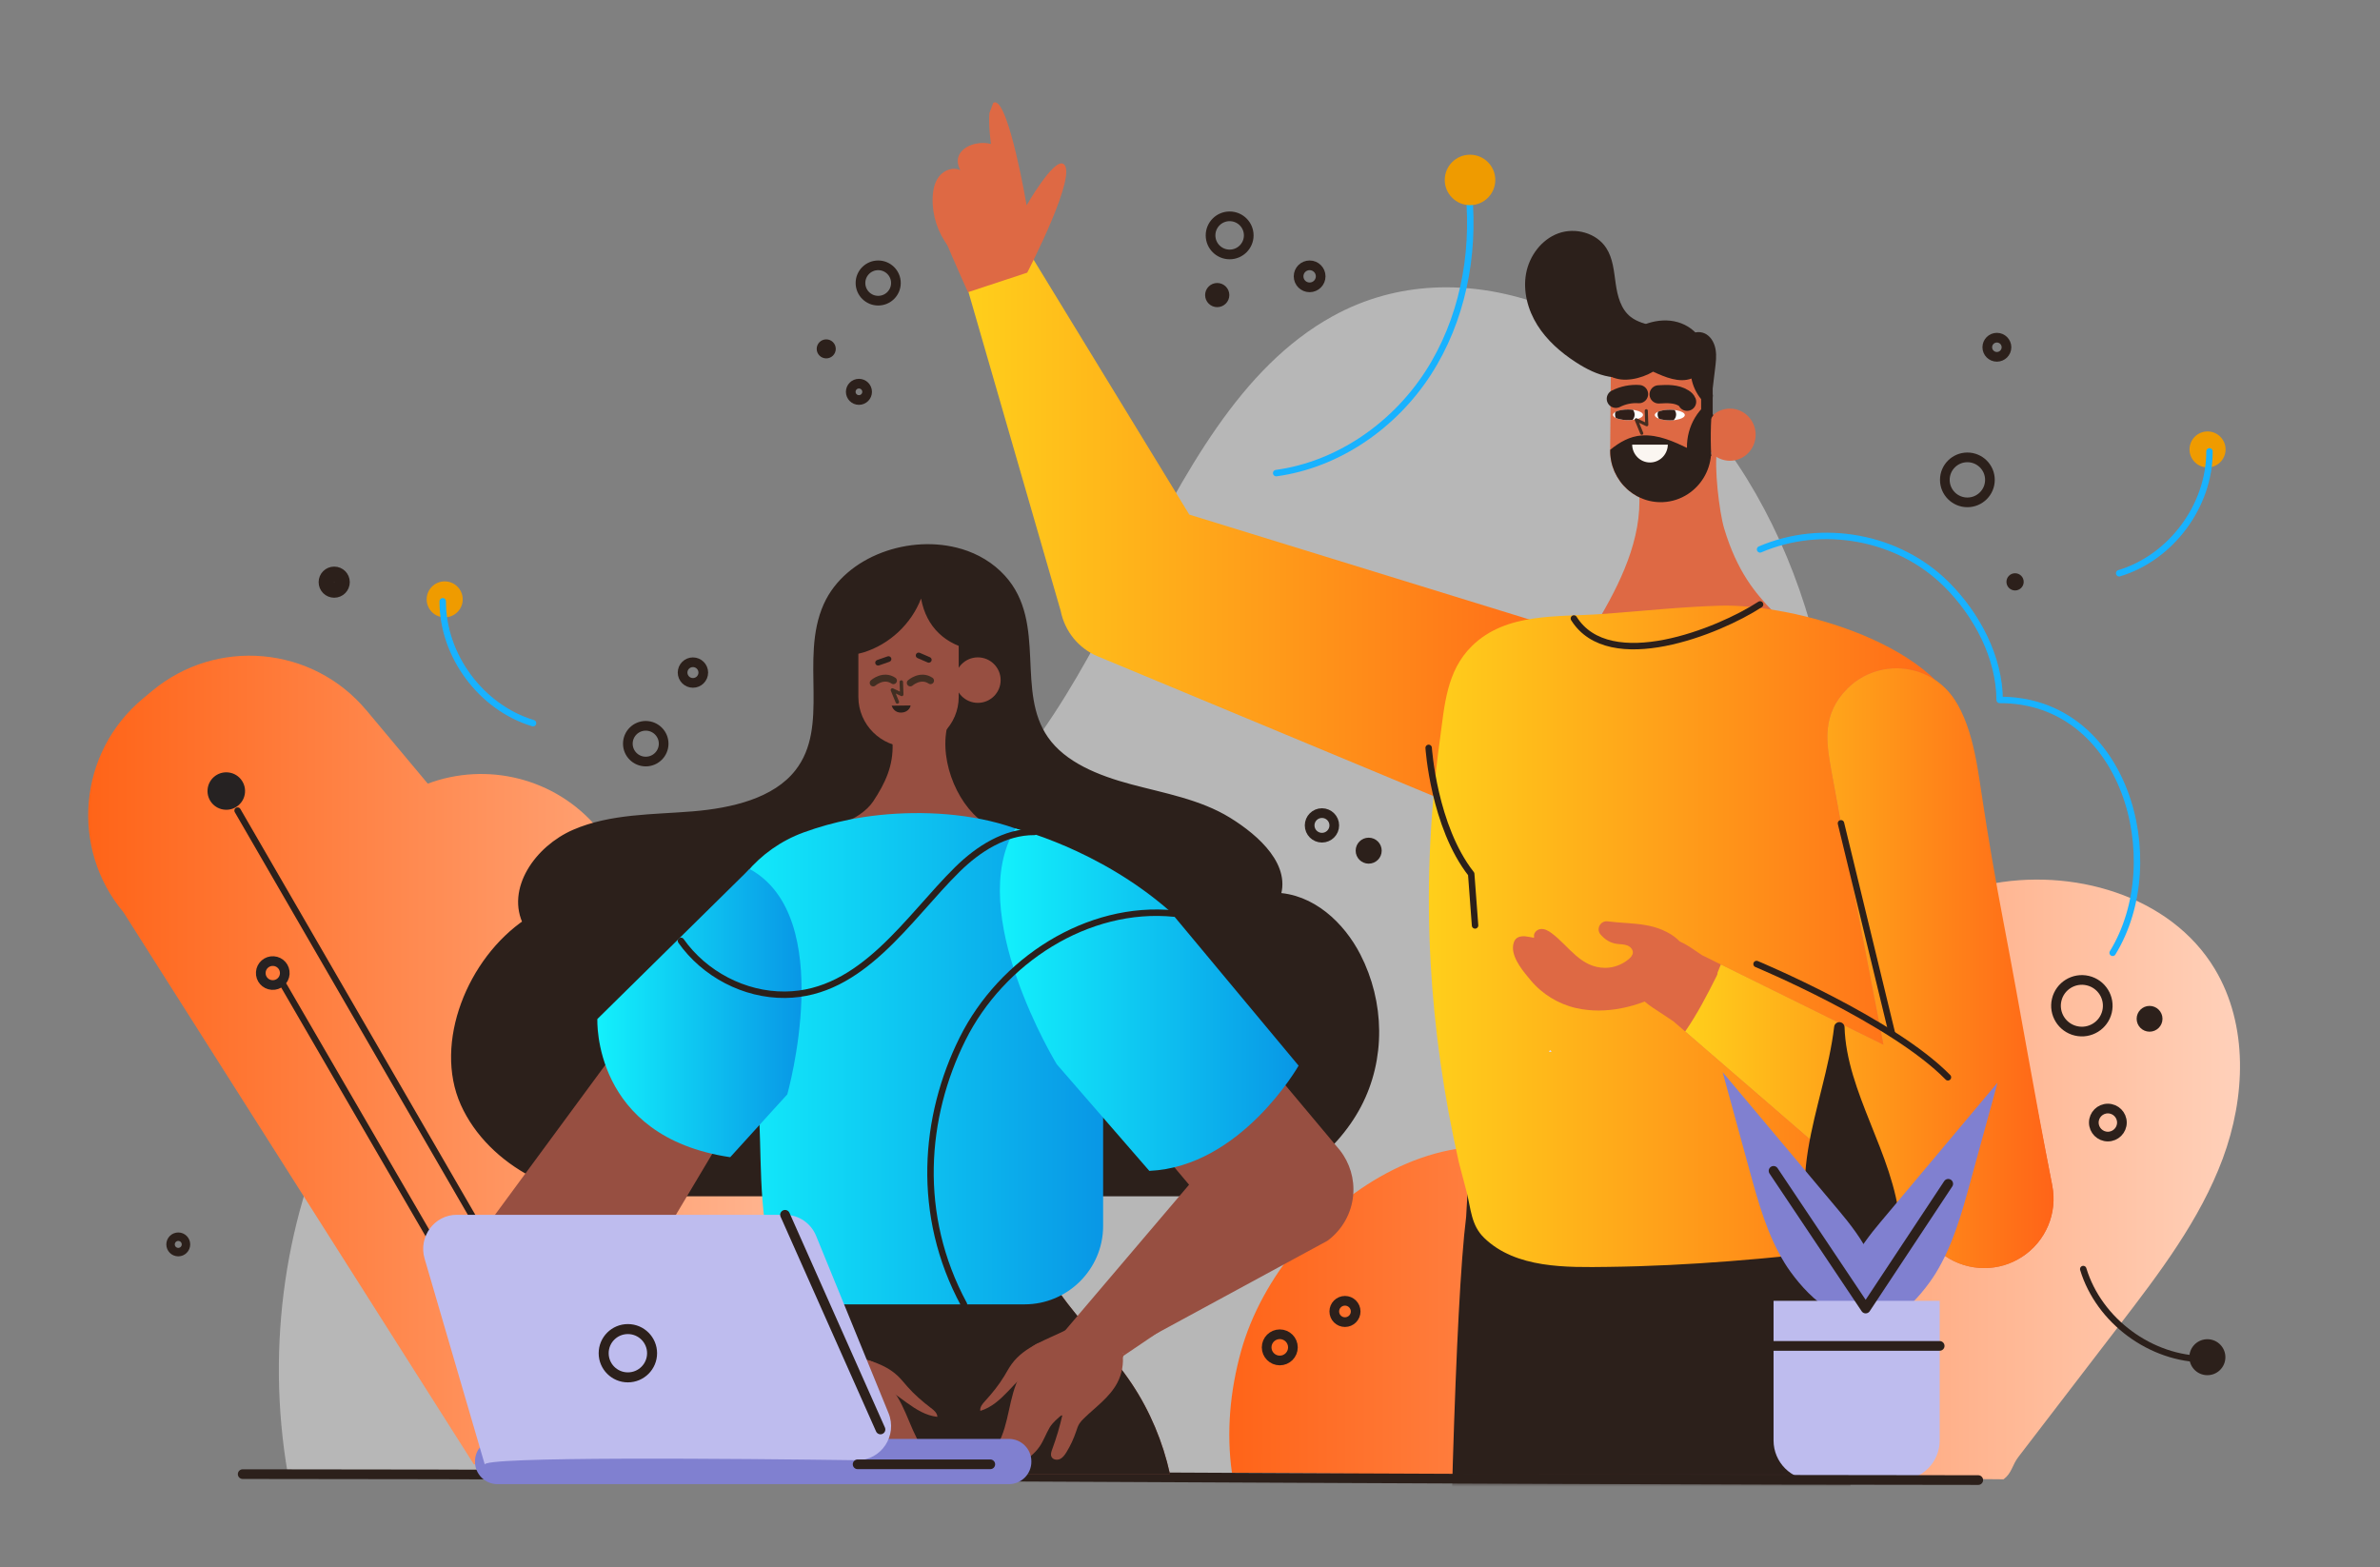 <svg width="369" height="243" viewBox="0 0 369 243" fill="none" xmlns="http://www.w3.org/2000/svg">
<rect x="0" y="0" width="369" height="243" fill="#808080" stroke="none"/>
<g clip-path="url(#clip0_719_771)">
<path d="M252.894 228.526H44.625C37.644 188.366 57.523 145.824 92.148 138.529C109.285 134.921 127.857 139.063 143.633 130.473C172.506 114.748 177.815 64.911 206.625 49.022C226.582 38.016 251.562 48.474 266.292 67.623C283.546 90.05 289.21 123.726 280.488 152.076C272.248 178.874 252.519 200.065 252.894 228.526Z" fill="#B7B7B7"/>
<path d="M191.001 228.327C190.116 222.066 190.714 215.634 192.401 209.537C198.78 186.469 229.739 164.934 250.459 186.945C257.601 175.702 264.636 167.034 274.174 157.727C283.757 148.38 294.938 139.907 308.06 137.166C321.177 134.426 336.506 138.767 343.39 150.238C348.611 158.939 348.154 170.114 344.624 179.621C341.09 189.127 334.828 197.339 328.654 205.39C323.418 212.22 318.177 219.049 312.941 225.878C311.935 227.188 311.959 228.347 310.641 229.351L191.006 228.323L191.001 228.327Z" fill="url(#paint0_linear_719_771)"/>
<mask id="mask0_719_771" style="mask-type:luminance" maskUnits="userSpaceOnUse" x="123" y="2" width="247" height="228">
<path d="M369.404 2H123V229.76H369.404V2Z" fill="white"/>
</mask>
<g mask="url(#mask0_719_771)">
<path d="M267.638 147.586L252.455 146.738C240.408 146.063 229.999 155.342 229.323 167.361L228.123 188.717C226.402 202.569 225.434 243.894 224.885 284.641H249.125C251.016 266.137 252.781 248.031 254.055 233.543L258.09 233.771C258.79 251.218 260.054 270.711 261.192 284.646H283.682C285.155 256.738 287.104 205.766 287.294 189.154L287.27 189.163L288.31 170.674C288.986 158.655 279.685 148.27 267.638 147.596V147.586Z" fill="#2C201B" stroke="#2C201B" stroke-width="1.62" stroke-linecap="round" stroke-linejoin="round"/>
<path d="M243.568 98.035L184.392 79.784L160.133 40.069C156.802 41.311 153.414 42.378 150.001 43.382C149.972 43.993 150.015 44.609 150.137 45.22L164.445 94.689C165.101 97.977 167.308 100.538 170.123 101.731L171.582 102.337L224.282 124.275C230.738 126.962 240.943 130.295 243.573 123.693C246.203 117.092 250.025 100.717 243.568 98.026V98.035Z" fill="url(#paint1_linear_719_771)"/>
<path d="M164.814 25.383C163.292 24.641 159.17 31.829 159.17 31.829C159.17 31.829 156.423 15.687 154.23 15.867C154.143 15.872 154.065 15.905 153.992 15.954C153.807 16.478 153.613 16.997 153.404 17.511C153.068 20.921 154.648 28.458 154.648 28.458C154.648 28.458 153.948 25.921 152.956 23.147C152.577 25.092 151.882 26.954 150.978 28.739C151.114 29.093 151.196 29.292 151.196 29.292C151.196 29.292 151.114 29.098 150.963 28.768C149.646 31.363 147.9 33.798 146.082 36.117C148.07 40.914 150.078 45.303 150.078 45.303L159.262 42.272C159.262 42.272 167.381 26.639 164.814 25.383Z" fill="#DE6944"/>
<path d="M148.888 26.387C147.804 25.853 146.418 26.353 145.655 27.284C144.887 28.215 144.639 29.471 144.6 30.674C144.512 33.371 145.392 36.087 147.05 38.221C148.168 39.667 149.957 40.923 151.717 40.433C153.21 40.021 154.104 38.527 154.707 37.106C156.136 33.715 158.091 26.886 155.572 23.554C153.414 20.692 146.807 22.56 148.893 26.387H148.888Z" fill="#DE6944"/>
<path d="M283.852 284.637L286.36 222.728L258.309 235.319L260.049 284.637H283.852Z" fill="#2C201B" stroke="#2C201B" stroke-width="1.62" stroke-linecap="round" stroke-linejoin="round"/>
<path d="M266.229 69.676C265.728 72.31 266.55 79.386 267.323 81.952C269.302 88.558 272.131 91.968 274.936 94.844C273.196 97.231 264.328 98.361 261.465 99.088C258.601 99.816 255.485 99.515 252.816 98.254C252.087 97.91 251.391 97.497 250.701 97.085C249.85 96.581 248.999 96.076 248.149 95.572C251.834 89.242 254.984 82.233 253.997 74.982C255.835 74.643 258.441 73.867 260.278 73.527C261.076 73.377 261.883 73.231 262.695 73.265C263.983 73.319 264.965 69.894 266.234 69.681L266.229 69.676Z" fill="#DE6944"/>
<path d="M221.793 149.075C222.367 159.533 223.855 169.893 226.178 180.185C226.582 181.718 226.99 183.246 227.384 184.778C228.079 187.485 228.074 189.944 230.097 191.913C235.007 196.7 242.917 196.502 249.344 196.419C261.975 196.264 274.528 195.124 287.051 193.659C287.484 193.611 287.824 193.567 288.048 193.538C288.058 193.538 288.062 193.538 288.067 193.538L288.145 193.528C288.267 193.514 288.33 193.504 288.33 193.499C288.612 189.493 289.2 184.89 289.963 179.977C290.561 176.13 291.271 172.095 292.03 167.996C292.229 166.924 292.428 165.853 292.632 164.776C292.632 164.761 292.637 164.747 292.642 164.732C294.31 155.919 295.569 147.009 297.898 138.332C299.92 130.799 306.493 121.482 304.825 113.547C301.942 99.835 277.741 93.588 266.725 93.903C260.584 94.083 254.478 94.757 248.357 95.198C241.493 95.693 233.529 94.931 228.215 100.155C224.243 104.06 223.976 109.351 223.257 114.585C222.415 120.696 221.881 126.846 221.652 133.011C221.453 138.39 221.506 143.74 221.798 149.061L221.793 149.075Z" fill="url(#paint2_linear_719_771)"/>
<path d="M249.646 70.229C249.646 70.316 249.655 70.403 249.66 70.491C249.66 70.534 249.665 70.578 249.67 70.622C249.67 70.651 249.67 70.675 249.68 70.704C249.689 70.787 249.699 70.869 249.709 70.952C249.709 70.976 249.714 71 249.719 71.024C249.733 71.146 249.753 71.262 249.777 71.383C249.801 71.509 249.825 71.635 249.855 71.757C249.864 71.8 249.874 71.844 249.889 71.888C249.894 71.912 249.903 71.941 249.908 71.965C249.937 72.072 249.966 72.174 249.996 72.276C250.073 72.528 250.161 72.77 250.263 73.008C250.287 73.066 250.312 73.124 250.336 73.178C250.569 73.692 250.851 74.177 251.177 74.623C251.25 74.72 251.323 74.817 251.396 74.909C251.435 74.958 251.478 75.011 251.517 75.06C251.585 75.142 251.658 75.22 251.731 75.302C251.906 75.496 252.091 75.681 252.285 75.855C252.378 75.938 252.47 76.015 252.563 76.093C252.947 76.408 253.36 76.689 253.797 76.927C254.128 77.107 254.473 77.262 254.828 77.393C254.906 77.422 254.984 77.451 255.062 77.475C255.12 77.495 255.173 77.514 255.232 77.529C255.261 77.538 255.295 77.548 255.324 77.558C255.353 77.567 255.382 77.572 255.412 77.582C255.504 77.606 255.596 77.63 255.689 77.655C256.238 77.786 256.812 77.858 257.4 77.863C257.531 77.863 257.658 77.863 257.784 77.858C259.218 77.8 260.56 77.344 261.698 76.597C263.847 75.191 265.281 72.751 265.31 69.977L265.324 68.095L265.373 62.556L265.388 60.824L265.407 58.433C265.407 58.302 265.407 58.171 265.402 58.04C265.402 57.977 265.397 57.909 265.393 57.846C265.393 57.793 265.388 57.744 265.383 57.696C265.383 57.647 265.373 57.594 265.368 57.545C265.368 57.531 265.368 57.521 265.368 57.507C265.368 57.477 265.363 57.444 265.359 57.414C265.359 57.376 265.349 57.342 265.344 57.303C265.344 57.279 265.339 57.259 265.334 57.235C265.324 57.182 265.32 57.128 265.31 57.07C265.305 57.026 265.295 56.978 265.286 56.934C265.286 56.905 265.276 56.881 265.271 56.852C265.252 56.745 265.227 56.643 265.203 56.536C265.188 56.478 265.174 56.42 265.159 56.362C265.145 56.309 265.13 56.255 265.115 56.202C265.101 56.148 265.086 56.095 265.072 56.047C265.057 55.993 265.038 55.945 265.023 55.891C265.004 55.838 264.989 55.785 264.97 55.736C264.95 55.683 264.931 55.634 264.911 55.581C264.872 55.474 264.829 55.372 264.79 55.271C264.78 55.251 264.77 55.232 264.765 55.212C264.731 55.13 264.692 55.043 264.654 54.96C264.644 54.941 264.634 54.921 264.624 54.902C264.585 54.815 264.542 54.732 264.498 54.65C264.493 54.635 264.483 54.626 264.479 54.611C263.161 52.142 260.599 50.444 257.653 50.415C254.337 50.386 251.469 52.477 250.302 55.435C249.952 56.323 249.753 57.293 249.743 58.302L249.641 69.841C249.641 69.977 249.641 70.108 249.646 70.239V70.229Z" fill="#DE6944"/>
<path d="M254.551 67.517C257.118 67.343 259.51 68.463 261.79 69.549C262.276 69.884 262.816 70.122 263.385 70.262C264.007 70.481 264.649 70.592 265.276 70.587C265.062 73.105 263.691 75.292 261.707 76.592C260.57 77.339 259.228 77.795 257.794 77.853C257.667 77.858 257.541 77.863 257.41 77.858C256.821 77.853 256.248 77.78 255.698 77.649C255.606 77.625 255.514 77.601 255.421 77.577C255.392 77.567 255.363 77.562 255.334 77.552C255.305 77.543 255.271 77.533 255.241 77.523C255.183 77.509 255.13 77.489 255.071 77.47C254.993 77.446 254.916 77.417 254.838 77.388C254.483 77.257 254.138 77.101 253.807 76.922C253.37 76.684 252.956 76.403 252.572 76.088C252.48 76.01 252.388 75.932 252.295 75.85C252.101 75.675 251.916 75.491 251.741 75.297C251.668 75.219 251.6 75.137 251.527 75.055C251.488 75.006 251.444 74.957 251.406 74.904C251.333 74.812 251.26 74.715 251.187 74.618C250.861 74.167 250.579 73.682 250.346 73.173C250.321 73.114 250.297 73.056 250.273 73.003C250.171 72.765 250.083 72.518 250.005 72.27C249.971 72.168 249.942 72.062 249.918 71.96C249.913 71.936 249.903 71.907 249.898 71.882C249.889 71.839 249.879 71.795 249.864 71.751C249.835 71.625 249.806 71.504 249.787 71.378C249.762 71.261 249.743 71.14 249.728 71.019C249.728 70.995 249.723 70.971 249.719 70.946C249.709 70.864 249.699 70.781 249.689 70.699C249.689 70.67 249.684 70.646 249.68 70.617C249.68 70.573 249.67 70.529 249.67 70.486C249.665 70.398 249.66 70.311 249.655 70.224C249.65 70.093 249.646 69.957 249.65 69.826V69.739C251.075 68.57 252.674 67.638 254.561 67.512L254.551 67.517Z" fill="#2C201B"/>
<path d="M272.199 67.43C272.179 69.666 270.381 71.46 268.178 71.436C265.981 71.417 264.211 69.588 264.231 67.357C264.25 65.121 266.049 63.331 268.251 63.351C270.449 63.37 272.218 65.199 272.199 67.43Z" fill="#DE6944"/>
<path d="M250.896 53.428C251.883 52.007 253.346 50.94 254.96 50.309C256.409 49.741 258.013 49.518 259.545 49.809C261.076 50.105 262.515 50.944 263.414 52.215C263.351 52.031 263.395 51.924 263.497 51.856C264.056 52.54 264.567 53.263 265.072 53.985C265.101 54.048 265.135 54.111 265.165 54.175C265.31 54.761 265.427 55.353 265.539 55.955V64.234C265.539 64.278 265.651 64.307 265.651 64.35C264.999 65.355 264.285 66.3 263.745 67.367V61.882C263.006 60.98 262.491 59.893 262.257 58.748C262.257 58.729 262.257 58.705 262.252 58.685C260.361 59.408 258.154 58.477 256.302 57.623C254.464 58.719 251.61 59.384 249.734 58.351C249.505 56.634 249.914 54.849 250.901 53.428H250.896Z" fill="#2C201B"/>
<path d="M262.729 58.156C264.046 58.156 265.126 57.079 265.126 55.765V54.111C265.126 52.797 264.046 51.72 262.729 51.72C261.411 51.72 260.332 52.797 260.332 54.111V55.765C260.332 57.079 261.411 58.156 262.729 58.156Z" fill="#2C201B"/>
<path d="M261.984 52.016C262.651 51.337 263.822 51.337 264.615 51.866C265.407 52.389 265.854 53.326 266 54.262C266.146 55.198 266.034 56.158 265.918 57.099C265.689 58.981 265.456 60.868 265.227 62.75C264.945 58.903 263.72 55.46 261.984 52.016Z" fill="#2C201B"/>
<path d="M258.585 68.943C258.556 70.471 257.331 71.703 255.819 71.703C254.307 71.703 253.082 70.471 253.053 68.943H258.58H258.585Z" fill="#FBF6F1"/>
<path d="M256.56 64.345C256.56 64.563 256.803 64.762 257.201 64.913C257.439 65 257.731 65.073 258.062 65.116C258.319 65.15 258.597 65.17 258.893 65.17C259.092 65.17 259.287 65.16 259.472 65.145C259.603 65.131 259.734 65.116 259.856 65.097C260.658 64.966 261.217 64.68 261.217 64.35C261.217 64.04 260.731 63.773 260.016 63.632C259.895 63.608 259.763 63.589 259.627 63.574C259.394 63.545 259.146 63.53 258.888 63.53C258.519 63.53 258.169 63.559 257.858 63.613C257.546 63.671 257.279 63.744 257.065 63.836C256.744 63.977 256.555 64.156 256.555 64.35L256.56 64.345Z" fill="white"/>
<path d="M256.997 64.209C256.987 64.466 257.065 64.709 257.206 64.913C257.444 65 257.736 65.073 258.067 65.116C258.324 65.15 258.601 65.17 258.898 65.17C259.097 65.17 259.292 65.16 259.477 65.145C259.71 64.927 259.856 64.636 259.87 64.306C259.88 64.035 259.793 63.782 259.637 63.569C259.404 63.54 259.156 63.525 258.898 63.525C258.529 63.525 258.178 63.554 257.867 63.608C257.556 63.666 257.289 63.739 257.075 63.831C257.031 63.952 257.002 64.073 256.997 64.209Z" fill="#2F1F1A"/>
<path d="M250.078 64.317C250.078 64.496 250.239 64.661 250.516 64.797C250.778 64.923 251.148 65.025 251.58 65.083C251.838 65.117 252.115 65.141 252.407 65.141C252.665 65.141 252.912 65.127 253.141 65.098C253.219 65.088 253.297 65.078 253.369 65.069C254.176 64.938 254.736 64.651 254.736 64.322C254.736 64.011 254.249 63.744 253.535 63.604C253.423 63.584 253.311 63.565 253.194 63.55C252.951 63.517 252.684 63.497 252.407 63.497C252.037 63.497 251.687 63.526 251.381 63.58C251.007 63.643 250.696 63.744 250.467 63.866C250.224 63.997 250.078 64.152 250.078 64.317Z" fill="white"/>
<path d="M250.394 64.225C250.384 64.428 250.428 64.617 250.511 64.792C250.773 64.918 251.143 65.02 251.575 65.078C251.833 65.112 252.11 65.136 252.402 65.136C252.66 65.136 252.908 65.122 253.136 65.093C253.316 64.879 253.423 64.617 253.433 64.326C253.442 64.04 253.35 63.764 253.19 63.541C252.946 63.507 252.679 63.487 252.402 63.487C252.032 63.487 251.682 63.516 251.376 63.57C251.002 63.633 250.691 63.735 250.462 63.856C250.423 63.972 250.394 64.094 250.394 64.22V64.225Z" fill="#2F1F1A"/>
<path d="M255.242 63.676L255.32 65.854L253.682 65.078L254.542 67.178" stroke="#452D20" stroke-width="0.48" stroke-linecap="round" stroke-linejoin="round"/>
<path d="M261.567 62.284C261.47 62.037 261.256 61.857 261.027 61.717C259.904 61.013 258.484 61.066 257.162 61.144" stroke="#2C201B" stroke-width="2.83" stroke-linecap="round" stroke-linejoin="round"/>
<path d="M254.113 61.101C252.879 61.013 251.624 61.27 250.526 61.828" stroke="#2C201B" stroke-width="2.83" stroke-linecap="round" stroke-linejoin="round"/>
<path d="M301.495 194.687L259.466 158.363C254.589 154.983 252.022 154.537 255.416 149.672C258.804 144.807 259.004 144.71 263.88 148.091L292.014 161.977C291.402 158.81 290.765 155.541 290.133 152.276C288.13 141.902 286.545 133.612 285.427 127.642C284.761 124.067 284.25 121.283 283.915 119.367C283.176 115.138 282.408 110.763 286.423 106.756C290.624 102.566 297.435 102.566 301.631 106.756C303.556 108.677 304.601 111.151 304.762 113.663C305.544 118.931 313.342 159.14 318.185 183.813C319.026 188.101 317.178 192.471 313.513 194.857C311.724 196.021 309.677 196.603 307.635 196.603C305.486 196.603 303.342 195.963 301.499 194.683L301.495 194.687ZM301.636 121.933C301.636 121.933 301.64 121.923 301.645 121.923C301.645 121.923 301.64 121.933 301.636 121.933ZM301.65 121.918C301.65 121.918 301.655 121.913 301.66 121.909C301.66 121.909 301.655 121.913 301.65 121.918ZM304.723 115.492C304.766 115.079 304.786 114.677 304.786 114.303C304.786 114.701 304.766 115.099 304.723 115.492Z" fill="#DE6944"/>
<path d="M264.405 62.812C261.902 65 260.9 68.744 261.979 71.887C263.268 71.577 264.23 71.441 265.314 70.68C265.149 67.585 265.276 64.263 265.577 61.178" fill="#2C201B"/>
<path d="M221.502 115.953C221.502 115.953 222.304 128.123 228.099 135.5L228.697 143.479" stroke="#2C201B" stroke-linecap="round" stroke-linejoin="round"/>
<path d="M254.999 57.226C253.496 58.409 251.44 58.729 249.549 58.409C247.662 58.094 245.917 57.197 244.313 56.154C241.969 54.636 239.821 52.749 238.343 50.387C236.865 48.025 236.106 45.144 236.607 42.403C237.113 39.663 238.994 37.126 241.615 36.175C244.24 35.225 247.517 36.108 249.033 38.445C250.084 40.06 250.229 42.073 250.502 43.98C250.774 45.886 251.294 47.928 252.811 49.121C253.846 49.936 255.183 50.227 256.443 50.629C257.697 51.037 259 51.658 259.598 52.836C260.196 54.01 259.608 55.795 258.3 55.935" fill="#2C201B"/>
<path d="M318.191 183.813C315.454 169.878 313.324 157.088 310.66 143.138C309.391 136.503 308.258 129.931 307.257 123.252C306.489 118.14 305.555 110.666 301.637 106.756C297.436 102.566 290.625 102.566 286.425 106.756C282.409 110.763 283.172 115.138 283.916 119.367C284.252 121.288 284.762 124.072 285.428 127.642C286.546 133.612 288.126 141.897 290.134 152.276C290.766 155.541 291.398 158.815 292.016 161.977L266.803 149.531C266.643 149.948 266.477 150.36 266.302 150.768C266.302 150.933 266.263 151.103 266.181 151.263C264.688 154.241 263.167 157.19 261.275 159.92L301.501 194.683C303.343 195.958 305.492 196.603 307.636 196.603C309.78 196.603 311.73 196.021 313.514 194.857C317.18 192.466 319.032 188.101 318.186 183.808L318.191 183.813Z" fill="url(#paint3_linear_719_771)"/>
<path d="M301.637 121.933C301.637 121.933 301.642 121.923 301.647 121.923C301.647 121.923 301.642 121.933 301.637 121.933Z" fill="#9A91F2"/>
<path d="M301.652 121.918C301.652 121.918 301.657 121.913 301.662 121.908C301.662 121.908 301.657 121.913 301.652 121.918Z" fill="#9A91F2"/>
<path d="M234.57 146.932C234.561 148.765 236.296 150.754 237.317 151.981C239.097 154.129 241.654 155.686 244.381 156.298C249.024 157.34 253.949 156.108 258.13 153.843C259.997 152.834 260.741 149.89 261.47 147.897C261.032 146.078 259.496 144.948 257.78 144.196C256.064 143.444 254.158 143.25 252.286 143.114C251.28 143.042 250.264 142.979 249.262 142.848C248.144 142.697 247.415 144.021 248.149 144.88C248.825 145.666 249.68 146.228 250.769 146.35C251.275 146.408 251.795 146.398 252.267 146.573C252.743 146.747 253.176 147.169 253.161 147.679C253.147 148.12 252.802 148.484 252.456 148.76C251.45 149.57 250.196 150.05 248.903 150.055C245.076 150.065 243.278 146.709 240.599 144.701C240.093 144.322 239.5 143.978 238.873 144.036C238.246 144.094 237.653 144.739 237.876 145.331C237.76 145.195 237.808 145.578 237.91 145.428C237.93 145.394 236.559 145.166 236.432 145.161C235.693 145.127 235.003 145.283 234.721 146.068C234.619 146.35 234.57 146.641 234.57 146.932Z" fill="#DE6944"/>
<path d="M272.34 149.463C272.34 149.463 293.415 158.247 302.011 167.026" stroke="#2C201B" stroke-linecap="round" stroke-linejoin="round"/>
<path d="M285.428 127.646L293.338 160.236" stroke="#2C201B" stroke-linecap="round" stroke-linejoin="round"/>
</g>
<path d="M327.549 147.725C336.388 133.329 329.377 108.428 310.033 108.52C309.989 101.89 306.508 95.313 301.812 90.623C294.359 83.172 282.55 81.034 272.885 85.176" stroke="#18B2FF" stroke-linecap="round" stroke-linejoin="round"/>
<path d="M56.795 110.107L66.323 121.495C75.444 118.081 86.115 120.564 92.708 128.446L157.907 227.028H73.465L19.151 141.454C10.803 131.477 12.145 116.645 22.146 108.317L23.575 107.129C33.575 98.796 48.442 100.134 56.79 110.111L56.795 110.107Z" fill="url(#paint4_linear_719_771)"/>
<path d="M36.838 125.676L91.789 220.606" stroke="#2C201B" stroke-linecap="round" stroke-linejoin="round"/>
<path d="M44.023 152.848L83.155 220.252" stroke="#2C201B" stroke-linecap="round" stroke-linejoin="round"/>
<path d="M37.986 122.844C37.879 124.444 36.488 125.652 34.884 125.541C33.28 125.434 32.069 124.047 32.181 122.446C32.288 120.846 33.678 119.638 35.283 119.749C36.887 119.856 38.098 121.243 37.986 122.844Z" fill="#262222"/>
<path d="M44.149 150.99C44.081 152.013 43.191 152.789 42.165 152.716C41.139 152.648 40.361 151.761 40.434 150.737C40.502 149.714 41.392 148.938 42.418 149.011C43.444 149.078 44.222 149.966 44.149 150.99Z" stroke="#262222" stroke-width="1.5" stroke-linecap="round" stroke-linejoin="round"/>
<path d="M240.166 162.98L240.356 162.883L240.54 162.98L240.356 163.077L240.166 162.98Z" fill="#F4DBA8"/>
<path d="M240.54 162.98L240.356 163.077L240.166 162.98L240.356 162.883L240.54 162.98Z" fill="#D6D6F8"/>
<path d="M240.356 162.883L240.54 162.98L240.356 163.077L240.166 162.98L240.356 162.883Z" fill="#D6D6F8"/>
<path d="M153.212 103.995C153.212 103.995 150.416 103.704 149.531 105.882" stroke="#422E22" stroke-width="1.08" stroke-linecap="round" stroke-linejoin="round"/>
<path d="M70.776 95.032C71.943 94.023 72.069 92.263 71.058 91.098C70.047 89.934 68.282 89.808 67.115 90.817C65.948 91.826 65.822 93.587 66.833 94.751C67.845 95.915 69.609 96.041 70.776 95.032Z" fill="#EF9B00"/>
<path d="M82.644 112.119C74.588 109.694 68.609 101.623 68.643 93.228" stroke="#18B2FF" stroke-linecap="round" stroke-linejoin="round"/>
<path d="M340.122 208.596C341.134 207.432 342.898 207.306 344.065 208.315C345.232 209.324 345.358 211.085 344.347 212.249C343.336 213.413 341.571 213.539 340.404 212.53C339.238 211.521 339.111 209.761 340.122 208.596Z" fill="#2C201B"/>
<path d="M322.99 196.757C325.421 204.794 333.511 210.76 341.926 210.726" stroke="#2C201B" stroke-linecap="round" stroke-linejoin="round"/>
<path d="M340.434 71.789C339.267 70.78 339.14 69.019 340.152 67.855C341.163 66.691 342.928 66.565 344.095 67.574C345.261 68.583 345.388 70.343 344.376 71.507C343.365 72.672 341.6 72.798 340.434 71.789Z" fill="#EF9B00"/>
<path d="M328.561 88.876C336.616 86.451 342.596 78.38 342.562 69.984" stroke="#18B2FF" stroke-linecap="round" stroke-linejoin="round"/>
<path d="M244.021 95.895C249.515 104.67 266.458 97.913 272.885 93.713" stroke="#2C201B" stroke-linecap="round" stroke-linejoin="round"/>
<path d="M190.646 39.448C192.281 39.448 193.607 38.125 193.607 36.494C193.607 34.862 192.281 33.54 190.646 33.54C189.011 33.54 187.686 34.862 187.686 36.494C187.686 38.125 189.011 39.448 190.646 39.448Z" stroke="#2C201B" stroke-width="1.5" stroke-linecap="round" stroke-linejoin="round"/>
<path d="M204.759 42.843C204.759 43.784 203.995 44.55 203.047 44.55C202.099 44.55 201.336 43.789 201.336 42.843C201.336 41.897 202.099 41.136 203.047 41.136C203.995 41.136 204.759 41.897 204.759 42.843Z" stroke="#2C201B" stroke-width="1.5" stroke-linecap="round" stroke-linejoin="round"/>
<path d="M133.171 62.016C133.872 62.016 134.44 61.45 134.44 60.75C134.44 60.051 133.872 59.484 133.171 59.484C132.47 59.484 131.902 60.051 131.902 60.75C131.902 61.45 132.47 62.016 133.171 62.016Z" stroke="#2C201B" stroke-width="1.5" stroke-linecap="round" stroke-linejoin="round"/>
<path d="M136.157 46.617C137.674 46.617 138.904 45.39 138.904 43.876C138.904 42.363 137.674 41.136 136.157 41.136C134.64 41.136 133.41 42.363 133.41 43.876C133.41 45.39 134.64 46.617 136.157 46.617Z" stroke="#2C201B" stroke-width="1.5" stroke-linecap="round" stroke-linejoin="round"/>
<path d="M53.036 90.259C53.036 90.929 52.492 91.477 51.816 91.477C51.14 91.477 50.596 90.934 50.596 90.259C50.596 89.585 51.14 89.042 51.816 89.042C52.492 89.042 53.036 89.585 53.036 90.259Z" stroke="#2C201B" stroke-width="2.39" stroke-linecap="round" stroke-linejoin="round"/>
<path d="M102.894 115.302C102.894 116.83 101.649 118.071 100.118 118.071C98.586 118.071 97.342 116.83 97.342 115.302C97.342 113.774 98.586 112.532 100.118 112.532C101.649 112.532 102.894 113.774 102.894 115.302Z" stroke="#2C201B" stroke-width="1.5" stroke-linecap="round" stroke-linejoin="round"/>
<path d="M109.039 104.276C109.039 105.159 108.319 105.877 107.434 105.877C106.55 105.877 105.83 105.159 105.83 104.276C105.83 103.394 106.55 102.676 107.434 102.676C108.319 102.676 109.039 103.394 109.039 104.276Z" stroke="#2C201B" stroke-width="1.5" stroke-linecap="round" stroke-linejoin="round"/>
<path d="M28.295 192.935C28.295 193.294 28.003 193.59 27.639 193.59C27.274 193.59 26.982 193.299 26.982 192.935C26.982 192.571 27.274 192.28 27.639 192.28C28.003 192.28 28.295 192.571 28.295 192.935Z" stroke="#2C201B" stroke-width="2.39" stroke-linecap="round" stroke-linejoin="round"/>
<path d="M206.87 127.971C206.87 129.023 206.014 129.877 204.959 129.877C203.904 129.877 203.049 129.023 203.049 127.971C203.049 126.918 203.904 126.064 204.959 126.064C206.014 126.064 206.87 126.918 206.87 127.971Z" stroke="#2C201B" stroke-width="1.5" stroke-linecap="round" stroke-linejoin="round"/>
<path d="M200.457 208.898C200.457 210.018 199.543 210.93 198.42 210.93C197.297 210.93 196.383 210.018 196.383 208.898C196.383 207.777 197.297 206.865 198.42 206.865C199.543 206.865 200.457 207.777 200.457 208.898Z" stroke="#2C201B" stroke-width="1.5" stroke-linecap="round" stroke-linejoin="round"/>
<path d="M210.185 203.33C210.185 204.242 209.441 204.984 208.527 204.984C207.613 204.984 206.869 204.242 206.869 203.33C206.869 202.418 207.613 201.676 208.527 201.676C209.441 201.676 210.185 202.418 210.185 203.33Z" stroke="#2C201B" stroke-width="1.5" stroke-linecap="round" stroke-linejoin="round"/>
<path d="M308.522 74.398C308.522 76.324 306.957 77.886 305.027 77.886C303.097 77.886 301.531 76.324 301.531 74.398C301.531 72.473 303.097 70.911 305.027 70.911C306.957 70.911 308.522 72.473 308.522 74.398Z" stroke="#2C201B" stroke-width="1.5" stroke-linecap="round" stroke-linejoin="round"/>
<path d="M309.601 55.323C310.423 55.323 311.089 54.658 311.089 53.839C311.089 53.019 310.423 52.355 309.601 52.355C308.779 52.355 308.113 53.019 308.113 53.839C308.113 54.658 308.779 55.323 309.601 55.323Z" stroke="#2C201B" stroke-width="1.5" stroke-linecap="round" stroke-linejoin="round"/>
<path d="M197.865 73.351C207.482 72.037 216.16 65.979 221.42 57.84C226.681 49.706 228.659 39.675 227.745 30.033" stroke="#18B2FF" stroke-linecap="round" stroke-linejoin="round"/>
<path d="M227.915 31.808C230.079 31.808 231.833 30.058 231.833 27.899C231.833 25.739 230.079 23.989 227.915 23.989C225.75 23.989 223.996 25.739 223.996 27.899C223.996 30.058 225.75 31.808 227.915 31.808Z" fill="#EF9B00"/>
<path d="M284.271 197.117C280.406 191.873 280.08 184.797 281.125 178.375C282.171 171.953 284.417 165.75 285.175 159.284C285.491 169.664 292.832 179.219 293.746 189.56C293.897 191.291 293.873 193.086 293.25 194.711C292.628 196.336 291.32 197.776 289.628 198.193C287.937 198.61 285.306 198.518 284.276 197.117H284.271Z" fill="#2C201B" stroke="#2C201B" stroke-width="1.62" stroke-linecap="round" stroke-linejoin="round"/>
<path d="M276.692 195.816C274.003 191.461 272.618 186.446 271.266 181.513C269.871 176.42 268.475 171.322 267.08 166.229C273.128 173.437 279.176 180.64 285.229 187.847C287.956 191.097 294.082 198.824 289.259 202.878C284.854 206.584 278.714 199.1 276.692 195.821V195.816Z" fill="#8080D0"/>
<path d="M300.091 197.442C302.779 193.086 304.165 188.071 305.516 183.138C306.912 178.045 308.307 172.947 309.702 167.855C303.654 175.062 297.606 182.265 291.554 189.472C288.826 192.722 282.701 200.449 287.523 204.504C291.928 208.209 298.063 200.725 300.091 197.446V197.442Z" fill="#8080D0"/>
<path d="M274.975 201.676H300.732V223.332C300.732 226.723 297.975 229.473 294.577 229.473H281.129C277.731 229.473 274.975 226.723 274.975 223.332V201.676Z" fill="#BEBCEE"/>
<path d="M274.975 181.532L289.258 202.878L302.059 183.535" stroke="#2C201B" stroke-width="1.5" stroke-linecap="round" stroke-linejoin="round"/>
<path d="M274.975 208.67H300.732" stroke="#2C201B" stroke-width="1.5" stroke-linecap="round" stroke-linejoin="round"/>
<path d="M37.625 228.551C113.19 228.551 231.221 229.473 306.713 229.473" stroke="#2C201B" stroke-width="1.5" stroke-linecap="round" stroke-linejoin="round"/>
<path d="M148.88 85.9C141.267 83.6 131.641 86.937 128.466 93.97C124.757 102.192 129.623 112.688 123.959 119.924C120.352 124.532 113.653 126.089 107.459 126.603C101.27 127.112 94.794 126.957 89.184 129.392C83.574 131.827 79.276 138.06 81.955 143.162C73.209 149.021 68.079 161.812 72.183 170.959C76.286 180.107 87.662 186.048 98.411 184.661H189.791C198.455 184.661 206.525 178.327 210.278 171.226C214.031 164.125 213.861 155.487 210.191 148.347C207.789 143.671 203.243 139.292 197.575 139.209C199.505 134.63 194.74 130.217 190.277 127.467C185.814 124.716 180.355 123.771 175.182 122.388C170.014 121.006 164.676 118.896 161.803 114.754C156.586 107.241 161.525 96.721 155.196 89.794C153.465 87.898 151.272 86.617 148.88 85.895V85.9Z" fill="#2C201B" stroke="#2C201B" stroke-width="1.62" stroke-linecap="round" stroke-linejoin="round"/>
<path d="M181.389 228.517C180.295 223.556 178.277 218.759 175.506 214.592C172.191 209.606 167.718 205.314 164.266 200.4C160.814 195.492 158.379 189.579 159.818 183.919L129.058 186.979C127.818 200.9 125.815 214.767 123.078 228.517H181.384H181.389Z" fill="#974F41"/>
<path d="M181.389 228.517C180.295 223.555 178.277 218.758 175.506 214.592C172.191 209.606 167.718 205.313 164.266 200.4C164.062 200.109 163.858 199.813 163.663 199.512C160.187 199.551 156.711 199.556 153.23 199.527C151.728 199.512 150.226 199.493 148.723 199.469H127.74C126.559 209.194 124.994 218.885 123.078 228.517H181.384H181.389Z" fill="#2C201B"/>
<path d="M153.212 127.961C148.817 125.565 145.506 118.27 146.887 112.532L138.388 115.302C138.505 118.721 137.275 121.379 135.389 124.236C134.407 125.725 132.413 127.044 130.697 127.534C133.182 130.852 137.474 132.511 141.621 132.612C145.768 132.719 150.567 131.148 153.216 127.961H153.212Z" fill="#974F41"/>
<path d="M140.863 115.816C136.584 115.816 133.084 112.323 133.084 108.055V96.802C133.084 92.534 136.584 89.042 140.863 89.042C145.141 89.042 148.641 92.534 148.641 96.802V108.055C148.641 112.323 145.141 115.816 140.863 115.816Z" fill="#974F41"/>
<path d="M155.141 105.446C155.141 107.396 153.556 108.972 151.607 108.972C149.657 108.972 148.072 107.391 148.072 105.446C148.072 103.501 149.657 101.92 151.607 101.92C153.556 101.92 155.141 103.501 155.141 105.446Z" fill="#974F41"/>
<path d="M136.283 103.166L137.907 102.599C138.135 102.516 138.257 102.264 138.179 102.036C138.096 101.808 137.843 101.687 137.615 101.765L135.991 102.332C135.763 102.415 135.641 102.667 135.719 102.895C135.801 103.123 136.054 103.244 136.283 103.166Z" fill="#2C201B"/>
<path d="M142.248 102.026L143.828 102.71C144.051 102.807 144.314 102.705 144.411 102.482C144.508 102.259 144.406 101.997 144.183 101.9L142.603 101.216C142.379 101.119 142.116 101.221 142.019 101.444C141.922 101.667 142.024 101.929 142.248 102.026Z" fill="#2C201B"/>
<path d="M139.739 105.741L139.807 107.662L138.363 106.978L139.122 108.831" stroke="#422E22" stroke-width="0.54" stroke-linecap="round" stroke-linejoin="round"/>
<path d="M141.135 105.877C141.135 105.877 142.705 104.485 144.271 105.528" stroke="#422E22" stroke-width="1.08" stroke-linecap="round" stroke-linejoin="round"/>
<path d="M135.383 105.877C135.383 105.877 136.953 104.485 138.519 105.528" stroke="#422E22" stroke-width="1.08" stroke-linecap="round" stroke-linejoin="round"/>
<path d="M138.251 109.413L141.183 109.374C141.095 109.932 140.58 110.354 140.021 110.451C139.053 110.616 138.489 110.097 138.246 109.413H138.251Z" fill="#2C201B"/>
<path d="M126.361 211.697L121.786 215.087C121.786 215.087 121.855 215.175 121.976 215.33L89.233 200.949C85.698 199.397 84.075 195.23 85.601 191.641C85.621 191.597 85.64 191.554 85.659 191.505L86.019 190.715L100.308 159.372C102.272 165.498 105.656 172.512 111.154 176.794L102.884 191.534L97.002 187.164L100.215 197.394L102.884 191.534L126.196 208.865C126.347 208.976 126.488 209.097 126.614 209.228C126.395 209.282 126.177 209.34 125.963 209.393C126.04 210.174 126.152 210.945 126.356 211.692L126.361 211.697Z" fill="#974F41"/>
<path d="M97.012 187.164L102.894 191.539L100.225 197.398L97.012 187.164Z" fill="#974F41"/>
<path d="M127.615 213.055C127.537 213.327 127.431 213.589 127.294 213.841C127.217 213.992 127.129 214.132 127.027 214.273C126.915 214.428 126.789 214.578 126.658 214.709C125.554 215.844 123.872 216.165 122.442 215.539L121.981 215.335C121.854 215.18 121.791 215.093 121.791 215.093L126.366 211.702C126.162 210.955 126.05 210.179 125.972 209.403C126.191 209.35 126.41 209.292 126.624 209.238C127.071 209.68 127.392 210.223 127.576 210.805C127.81 211.528 127.829 212.318 127.615 213.06V213.055Z" fill="#974F41"/>
<path d="M126.736 216.247L128.292 221.155C128.793 222.732 130.47 223.605 132.021 223.095L136.513 221.626C138.064 221.116 138.925 219.414 138.424 217.843L136.868 212.934C136.367 211.358 134.69 210.485 133.139 210.994L128.647 212.464C127.096 212.973 126.236 214.675 126.736 216.247Z" fill="#974F41"/>
<path d="M130.304 223.061C130.221 223.061 130.138 223.056 130.046 223.037C127.824 222.6 123.002 216.625 121.981 215.335C121.854 215.179 121.791 215.092 121.791 215.092L126.366 211.702L127.576 210.804L128.228 210.319L128.583 212.492L129.069 215.47L130.304 223.071V223.061Z" fill="#974F41"/>
<path d="M122.064 214.962C122.157 216.538 122.73 218.081 123.693 219.317C125.273 221.35 127.719 222.436 129.838 223.872C130.125 224.066 130.407 224.269 130.64 224.522C130.961 224.871 131.18 225.307 131.413 225.725C131.977 226.738 132.653 227.689 133.426 228.557C133.762 228.935 134.141 229.309 134.622 229.435C135.108 229.561 135.711 229.338 135.847 228.848C135.954 228.455 135.735 228.053 135.526 227.703C134.554 226.059 133.689 224.352 132.94 222.591C133.747 223.042 134.68 223.561 135.293 224.265C136.017 225.104 136.572 226.093 137.35 226.884C138.366 227.922 139.707 228.567 141.069 229.037C141.385 229.149 141.74 229.251 142.051 229.125C142.362 228.999 142.551 228.538 142.304 228.305C143.101 228.552 144.059 228.766 144.554 228.082C145.157 227.252 144.331 226.171 143.679 225.385C141.258 222.48 140.68 218.357 138.322 215.398C136.504 213.114 133.81 211.751 131.161 210.567" fill="#974F41"/>
<path d="M129.852 209.636C133.095 210.582 136.712 210.974 139.182 213.312C139.731 213.836 140.203 214.438 140.709 215.01C141.793 216.237 143.037 217.309 144.34 218.298C144.807 218.652 145.327 219.084 145.332 219.671C141.768 219.288 139.294 215.859 135.949 214.549C133.377 213.545 130.339 213.812 128.058 212.245C127.072 211.566 126.342 210.601 125.618 209.655C125.073 208.937 123.634 207.676 123.547 206.866C125.667 207.788 127.592 208.976 129.852 209.641V209.636Z" fill="#974F41"/>
<path d="M205.664 180.494C205.635 180.455 205.611 180.417 205.582 180.373L205.081 179.675C205.081 179.675 192.572 163.101 192.494 163.159C188.289 166.137 182.377 170.503 179.616 172.642L188.619 183.613L193.608 178.283L192.324 188.783L188.615 183.613L168.837 204.731C168.711 204.867 168.594 205.008 168.492 205.163C168.716 205.177 168.944 205.187 169.168 205.202C169.236 205.968 169.265 206.739 169.202 207.501L174.331 209.931C174.331 209.931 174.282 210.028 174.19 210.202L203.798 190.18C206.992 188.022 207.828 183.686 205.66 180.499L205.664 180.494Z" fill="#974F41"/>
<path d="M193.607 178.287L188.619 183.613L192.324 188.783L193.607 178.287Z" fill="#974F41"/>
<path d="M168.22 209.043C168.346 209.291 168.497 209.528 168.681 209.747C168.788 209.878 168.9 209.994 169.027 210.11C169.168 210.241 169.313 210.358 169.469 210.464C170.767 211.357 172.483 211.352 173.772 210.479L174.19 210.198C174.282 210.023 174.331 209.926 174.331 209.926L169.202 207.496C169.265 206.735 169.231 205.963 169.168 205.197C168.944 205.182 168.715 205.173 168.492 205.158C168.132 205.672 167.913 206.254 167.84 206.851C167.743 207.598 167.87 208.359 168.215 209.043H168.22Z" fill="#974F41"/>
<path d="M158.454 215.691L159.085 210.652C159.288 209.03 160.775 207.876 162.401 208.079L167.1 208.664C168.725 208.867 169.882 210.35 169.679 211.972L169.048 217.011C168.845 218.633 167.358 219.787 165.732 219.585L161.033 218.999C159.408 218.797 158.251 217.313 158.454 215.691Z" fill="#974F41"/>
<path d="M167.413 219.234C167.495 219.219 167.578 219.195 167.666 219.161C169.776 218.327 173.427 211.638 174.195 210.203C174.287 210.028 174.336 209.931 174.336 209.931L169.207 207.501L167.845 206.856L167.111 206.507L167.16 208.675L167.228 211.643L167.408 219.229L167.413 219.234Z" fill="#974F41"/>
<path d="M174.044 209.858C174.244 211.4 173.962 213.001 173.237 214.378C172.056 216.639 169.849 218.147 168.025 219.932C167.778 220.175 167.539 220.422 167.355 220.713C167.102 221.111 166.966 221.571 166.815 222.018C166.445 223.104 165.954 224.152 165.356 225.132C165.094 225.558 164.792 225.995 164.34 226.208C163.888 226.422 163.246 226.32 163.028 225.869C162.853 225.51 162.994 225.078 163.135 224.705C163.791 222.934 164.326 221.116 164.744 219.272C164.029 219.864 163.208 220.538 162.736 221.334C162.177 222.28 161.812 223.342 161.195 224.254C160.383 225.447 159.182 226.32 157.923 227.028C157.631 227.193 157.301 227.358 156.97 227.295C156.639 227.232 156.372 226.819 156.571 226.548C155.832 226.936 154.923 227.319 154.311 226.752C153.567 226.063 154.179 224.86 154.68 223.977C156.533 220.718 156.343 216.614 158.117 213.311C159.488 210.76 161.89 208.941 164.282 207.302" fill="#974F41"/>
<path d="M165.39 206.153C162.371 207.676 158.876 208.728 156.878 211.449C156.43 212.06 156.076 212.73 155.687 213.375C154.841 214.762 153.815 216.033 152.716 217.231C152.322 217.658 151.89 218.172 151.992 218.744C155.434 217.711 157.237 213.928 160.291 212.041C162.639 210.586 165.682 210.28 167.641 208.34C168.492 207.496 169.032 206.429 169.567 205.377C169.97 204.581 171.156 203.092 171.098 202.292C169.178 203.577 167.5 205.091 165.395 206.153H165.39Z" fill="#974F41"/>
<path d="M107.292 218.458L122.825 226.233C110.934 221.601 98.113 219.375 85.352 219.719" stroke="#BEBCEE" stroke-width="0.94" stroke-miterlimit="10"/>
<path d="M166.517 162.481L184.355 183.681L164.271 207.302C164.271 207.302 161.592 211.459 169.677 211.973L205.804 192.373C208.089 190.7 209.543 188.124 209.801 185.311C210.029 182.808 209.29 180.31 207.734 178.327L173.528 137.511C173.528 137.511 159.901 137.046 166.512 162.481H166.517Z" fill="#974F41"/>
<path d="M75.439 190.118L116.219 134.723L117.264 167.423L102.893 191.539L75.439 190.118Z" fill="#974F41"/>
<path d="M130.842 101.139C131.761 101.638 132.894 101.454 133.895 101.144C137.921 99.897 141.304 96.725 142.802 92.796C143.628 97.259 146.57 99.984 151.037 100.838C150.755 99.33 150.882 97.749 150.794 96.216C150.561 92.035 147.809 88.198 144.114 86.21C142.914 85.565 141.572 85.084 140.211 85.181C138.961 85.274 137.789 85.851 136.773 86.578C132.884 89.353 129.661 96.521 130.847 101.144L130.842 101.139Z" fill="#2C201B"/>
<path d="M170.71 149.269C171.002 145.238 171.396 141.072 169.32 137.478C169.271 137.395 169.222 137.313 169.169 137.231C162.051 125.857 143.456 124.731 131.754 127.059C129.318 127.544 126.916 128.214 124.578 129.067C117.611 131.619 112.472 137.691 111.242 145.006C109.711 154.124 116.274 159.164 117.266 167.419C118.243 175.562 117.446 184.104 118.997 192.15C120.1 197.879 125.079 202.229 130.995 202.229H158.852C165.552 202.229 171.031 196.763 171.031 190.079V170.101C171.031 164.159 170.438 158.227 170.55 152.281C170.569 151.292 170.637 150.283 170.71 149.264V149.269Z" fill="url(#paint5_linear_719_771)"/>
<path d="M92.616 157.985C92.616 157.985 91.765 176.236 113.215 179.413L122.063 169.669C122.063 169.669 129.842 142.153 116.219 134.728L92.616 157.99V157.985Z" fill="url(#paint6_linear_719_771)"/>
<path d="M157.437 128.456C157.437 128.456 170.282 131.536 181.391 141.28L201.338 165.221C201.338 165.221 192.422 180.897 178.192 181.533L163.845 165.008C163.845 165.008 149.45 141.445 157.437 128.456Z" fill="url(#paint7_linear_719_771)"/>
<path d="M105.582 145.873C109.209 151.015 115.398 154.284 121.718 154.226C133.663 154.114 140.8 142.318 148.418 134.81C151.656 131.618 155.813 128.951 160.363 128.98" stroke="#2C201B" stroke-linecap="round" stroke-linejoin="round"/>
<path d="M182.09 141.648C168.619 140.276 155.268 148.968 149.24 161.064C143.212 173.161 141.952 188.342 149.454 202.234" stroke="#2C201B" stroke-linecap="round" stroke-linejoin="round"/>
<path d="M156.424 223.09H77.126C75.203 223.09 73.644 224.645 73.644 226.563V226.631C73.644 228.549 75.203 230.103 77.126 230.103H156.424C158.346 230.103 159.905 228.549 159.905 226.631V226.563C159.905 224.645 158.346 223.09 156.424 223.09Z" fill="#8080D0"/>
<path d="M75.182 227.131L65.828 195.133C64.836 191.743 67.345 188.343 70.831 188.343H121.708C123.818 188.343 125.724 189.633 126.531 191.607L137.756 219.084C139.19 222.596 136.614 226.447 132.87 226.393C115.125 226.156 73.835 225.753 75.187 227.126L75.182 227.131Z" fill="#BEBCEE"/>
<path d="M97.347 213.549C99.42 213.549 101.1 211.873 101.1 209.805C101.1 207.737 99.42 206.061 97.347 206.061C95.274 206.061 93.594 207.737 93.594 209.805C93.594 211.873 95.274 213.549 97.347 213.549Z" stroke="#2C201B" stroke-width="1.55" stroke-miterlimit="10"/>
<path d="M121.713 188.343L136.512 221.626" stroke="#2C201B" stroke-width="1.5" stroke-linecap="round" stroke-linejoin="round"/>
<path d="M153.536 227.028H132.967" stroke="#2C201B" stroke-width="1.5" stroke-linecap="round" stroke-linejoin="round"/>
<path d="M328.985 174.043C328.985 175.241 328.008 176.216 326.807 176.216C325.606 176.216 324.629 175.241 324.629 174.043C324.629 172.845 325.606 171.87 326.807 171.87C328.008 171.87 328.985 172.845 328.985 174.043Z" stroke="#2C201B" stroke-width="1.5" stroke-linecap="round" stroke-linejoin="round"/>
<path d="M326.682 156.848C327.189 154.697 325.852 152.543 323.695 152.037C321.539 151.532 319.38 152.866 318.873 155.017C318.366 157.168 319.703 159.322 321.859 159.828C324.016 160.334 326.175 159 326.682 156.848Z" stroke="#2C201B" stroke-width="1.5" stroke-linecap="round" stroke-linejoin="round"/>
<path d="M313.758 90.211C313.758 90.948 313.16 91.545 312.421 91.545C311.682 91.545 311.084 90.948 311.084 90.211C311.084 89.474 311.682 88.877 312.421 88.877C313.16 88.877 313.758 89.474 313.758 90.211Z" fill="#2C201B"/>
<path d="M335.276 157.954C335.276 159.06 334.376 159.953 333.273 159.953C332.169 159.953 331.27 159.055 331.27 157.954C331.27 156.853 332.169 155.956 333.273 155.956C334.376 155.956 335.276 156.853 335.276 157.954Z" fill="#2C201B"/>
<path d="M212.203 133.902C213.317 133.902 214.221 133.001 214.221 131.889C214.221 130.777 213.317 129.876 212.203 129.876C211.089 129.876 210.186 130.777 210.186 131.889C210.186 133.001 211.089 133.902 212.203 133.902Z" fill="#2C201B"/>
<path d="M190.597 45.748C190.597 46.781 189.756 47.62 188.72 47.62C187.685 47.62 186.844 46.781 186.844 45.748C186.844 44.715 187.685 43.876 188.72 43.876C189.756 43.876 190.597 44.715 190.597 45.748Z" fill="#2C201B"/>
<path d="M128.101 55.565C128.917 55.565 129.579 54.905 129.579 54.091C129.579 53.276 128.917 52.616 128.101 52.616C127.285 52.616 126.623 53.276 126.623 54.091C126.623 54.905 127.285 55.565 128.101 55.565Z" fill="#2C201B"/>
</g>
<defs>
<linearGradient id="paint0_linear_719_771" x1="190.594" y1="182.666" x2="414.148" y2="182.666" gradientUnits="userSpaceOnUse">
<stop stop-color="#FF6418"/>
<stop offset="1" stop-color="white"/>
</linearGradient>
<linearGradient id="paint1_linear_719_771" x1="149.992" y1="88.063" x2="247.117" y2="88.063" gradientUnits="userSpaceOnUse">
<stop stop-color="#FFCF1B"/>
<stop offset="1" stop-color="#FF6418"/>
</linearGradient>
<linearGradient id="paint2_linear_719_771" x1="221.533" y1="150.162" x2="305.094" y2="150.162" gradientUnits="userSpaceOnUse">
<stop stop-color="#FFCF1B"/>
<stop offset="1" stop-color="#FF6418"/>
</linearGradient>
<linearGradient id="paint3_linear_719_771" x1="261.275" y1="154.635" x2="318.388" y2="154.635" gradientUnits="userSpaceOnUse">
<stop stop-color="#FFCF1B"/>
<stop offset="1" stop-color="#FF6418"/>
</linearGradient>
<linearGradient id="paint4_linear_719_771" x1="13.672" y1="164.081" x2="219.442" y2="164.081" gradientUnits="userSpaceOnUse">
<stop stop-color="#FF6418"/>
<stop offset="1" stop-color="white"/>
</linearGradient>
<linearGradient id="paint5_linear_719_771" x1="111.012" y1="163.987" x2="196.637" y2="163.987" gradientUnits="userSpaceOnUse">
<stop stop-color="#13F1FC"/>
<stop offset="1" stop-color="#0470DC"/>
</linearGradient>
<linearGradient id="paint6_linear_719_771" x1="92.611" y1="156.977" x2="137.782" y2="156.977" gradientUnits="userSpaceOnUse">
<stop stop-color="#13F1FC"/>
<stop offset="1" stop-color="#0470DC"/>
</linearGradient>
<linearGradient id="paint7_linear_719_771" x1="155.023" y1="154.883" x2="221.097" y2="154.883" gradientUnits="userSpaceOnUse">
<stop stop-color="#13F1FC"/>
<stop offset="1" stop-color="#0470DC"/>
</linearGradient>
<clipPath id="clip0_719_771">
<rect width="369" height="243" fill="white"/>
</clipPath>
</defs>
</svg>
